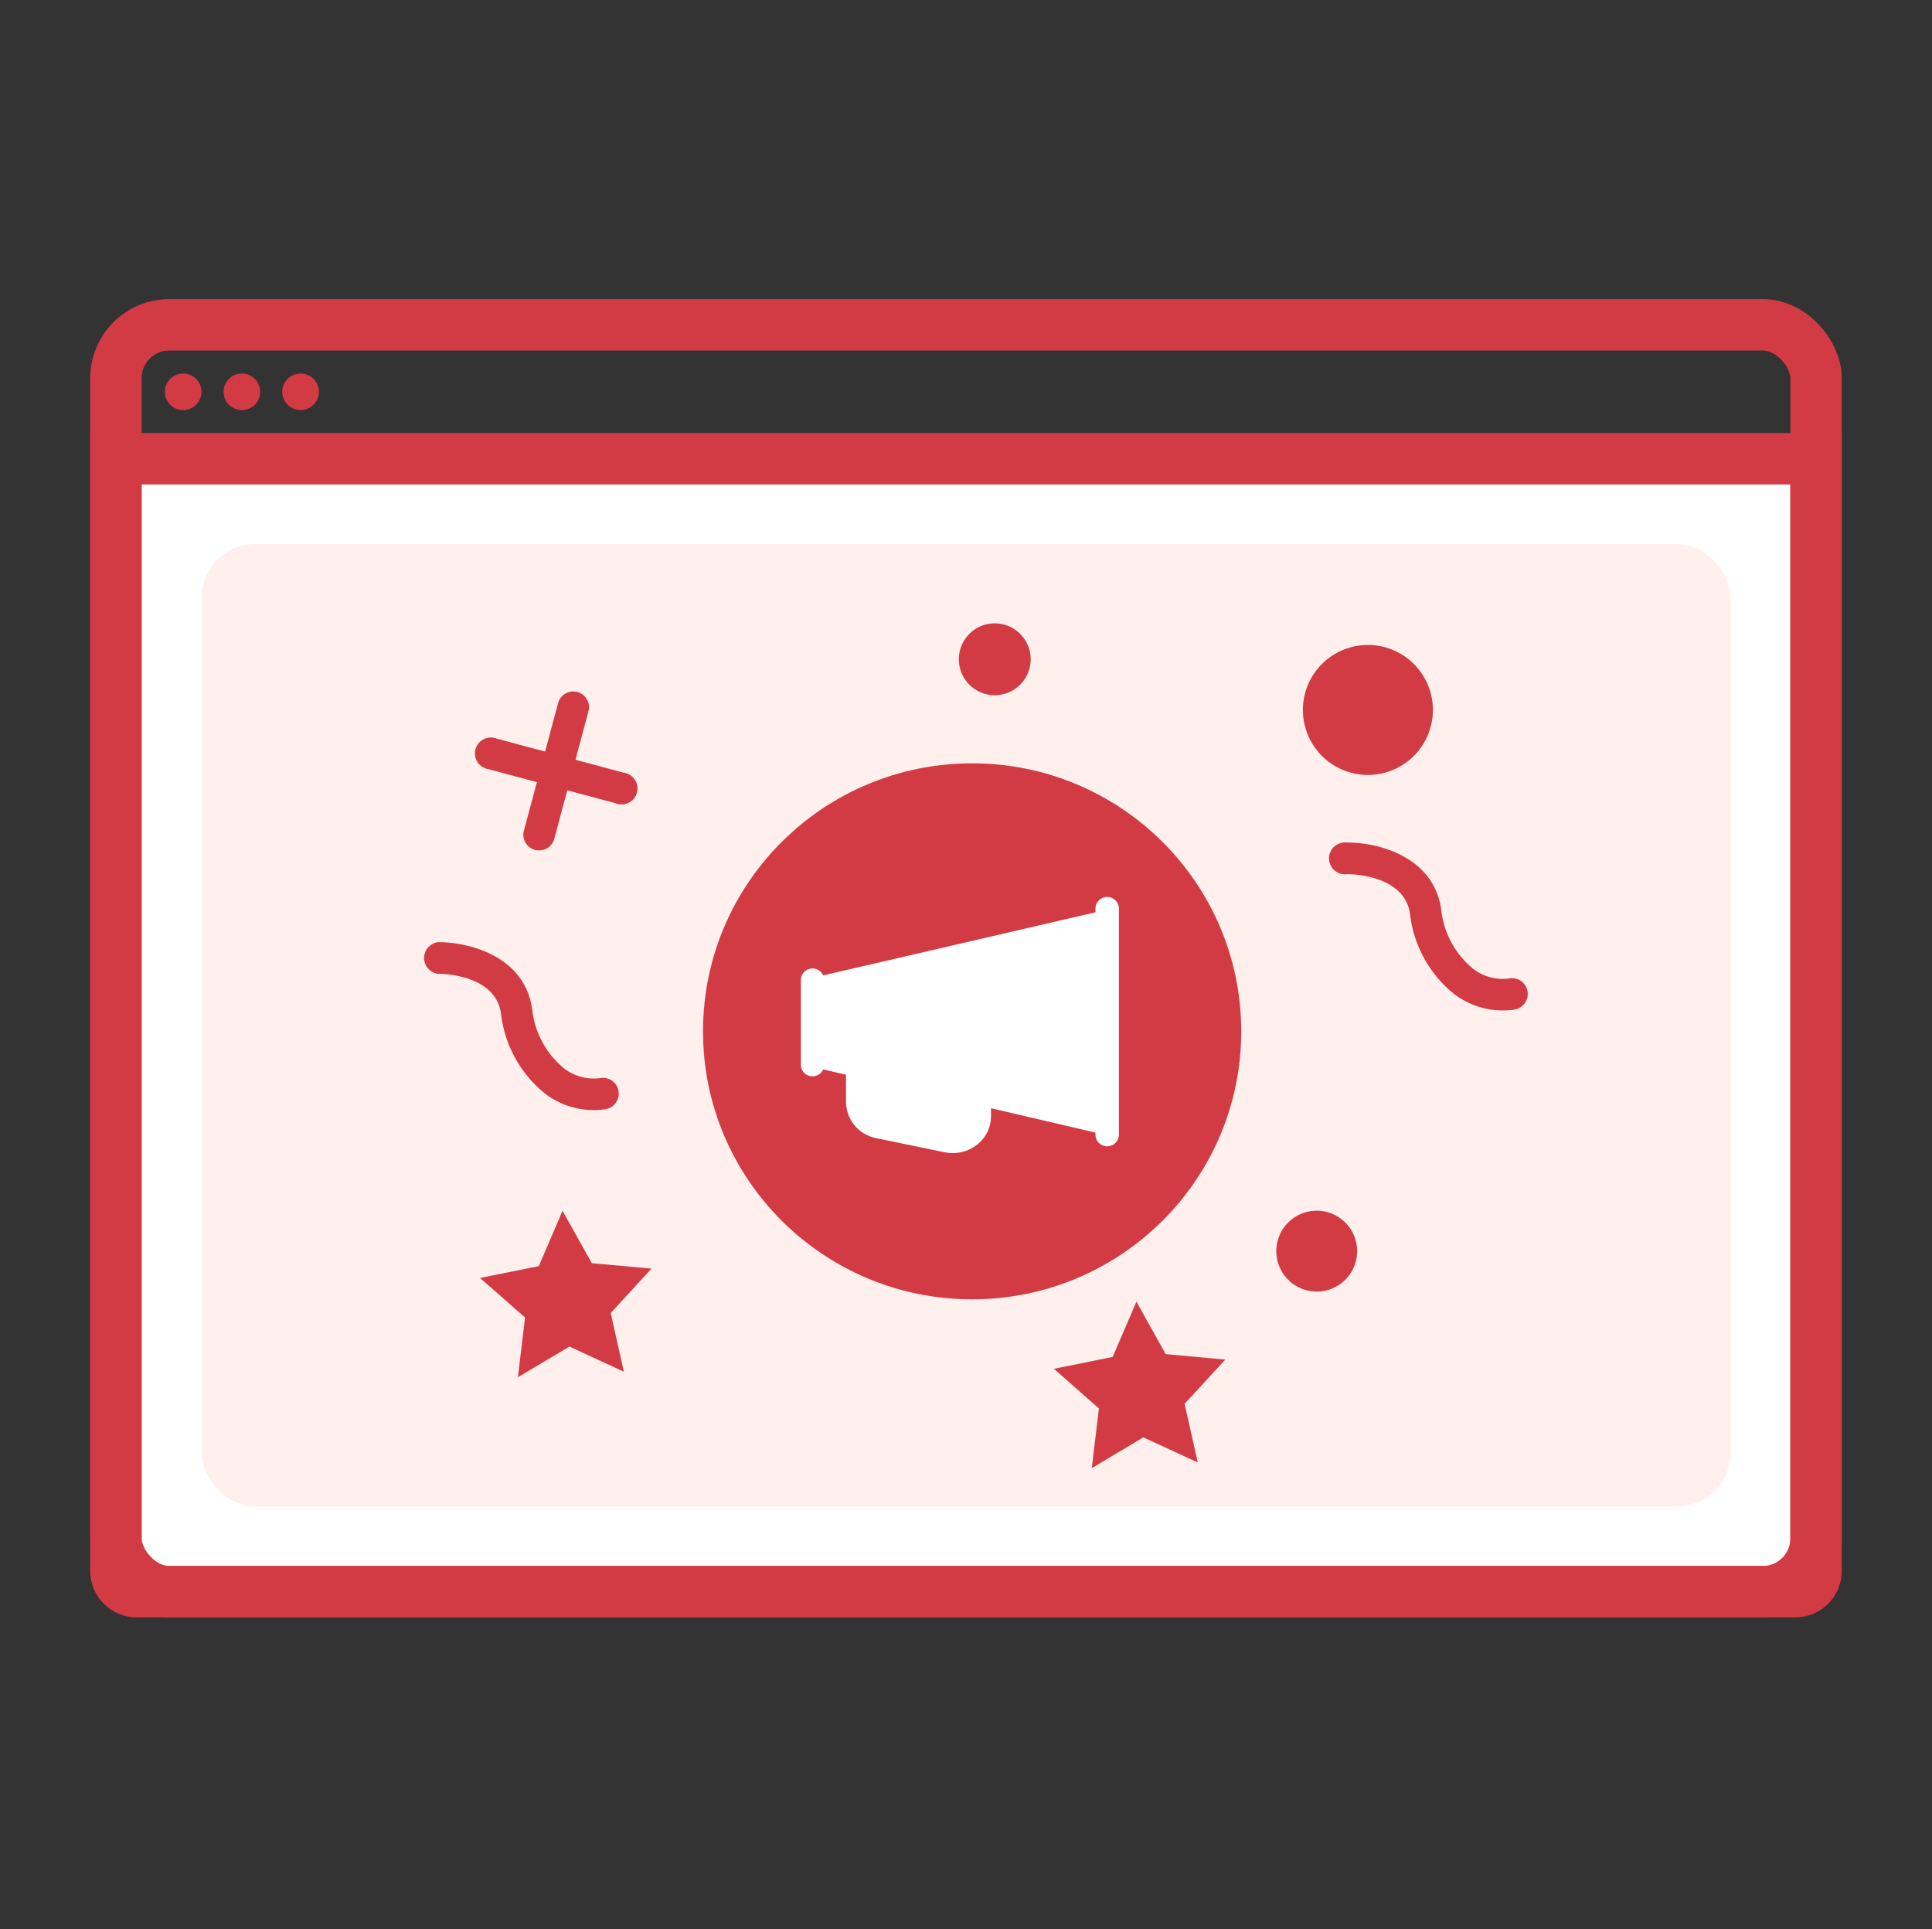 <svg xmlns="http://www.w3.org/2000/svg" width="60.608" height="60.512" viewBox="0 0 60.608 60.512">
  <rect x="0" y="0" width="60.608" height="60.512" fill="#333333" stroke="none"/>
  <g id="additional-services" transform="translate(-9 -9)">
    <rect id="Outlined_Icon_background" data-name="Outlined / Icon background" width="60.608" height="60.512" transform="translate(9 9)" fill="none"/>
    <g id="_3" data-name="3" transform="translate(12.636 19.189)">
      <g id="Group_39_Copy_2" data-name="Group 39 Copy 2">
        <path id="Rectangle_12" data-name="Rectangle 12" d="M0,0H53.335V34.883a.654.654,0,0,1-.654.654H.654A.654.654,0,0,1,0,34.883Z" transform="translate(0 4.203)" fill="#fff" stroke="#d33b44" stroke-miterlimit="10" stroke-width="1.612"/>
        <rect id="Rectangle_12_Copy_2" data-name="Rectangle 12 Copy 2" width="47.963" height="30.187" rx="1.676" transform="translate(2.686 6.878)" fill="#fff0ed"/>
        <rect id="Rectangle_12_Copy" data-name="Rectangle 12 Copy" width="53.335" height="39.74" rx="1.676" fill="none" stroke="#d33b44" stroke-miterlimit="10" stroke-width="1.612"/>
        <g id="Group_37" data-name="Group 37" transform="translate(1.535 1.528)">
          <ellipse id="Oval_4" data-name="Oval 4" cx="0.575" cy="0.573" rx="0.575" ry="0.573" transform="translate(0 0)" fill="#d33b44"/>
          <ellipse id="Oval_4_Copy" data-name="Oval 4 Copy" cx="0.575" cy="0.573" rx="0.575" ry="0.573" transform="translate(1.842 0)" fill="#d33b44"/>
          <ellipse id="Oval_4_Copy_2" data-name="Oval 4 Copy 2" cx="0.575" cy="0.573" rx="0.575" ry="0.573" transform="translate(3.683 0)" fill="#d33b44"/>
        </g>
      </g>
      <g id="Group_51" data-name="Group 51" transform="translate(18.418 13.756)">
        <ellipse id="Oval_5" data-name="Oval 5" cx="8.442" cy="8.407" rx="8.442" ry="8.407" transform="translate(0 0)" fill="#d33b44"/>
        <path id="Shape" d="M4.521,7.985,2.36,7.539a1.17,1.17,0,0,1-.944-1.131V5.55L.7,5.383A.364.364,0,0,1,.366,5.6.363.363,0,0,1,0,5.243V2.575a.363.363,0,0,1,.367-.357A.367.367,0,0,1,.7,2.434L9.241.455V.342a.368.368,0,0,1,.736,0V7.428a.368.368,0,1,1-.736,0V7.365L5.964,6.6v.249a1.135,1.135,0,0,1-.442.9,1.213,1.213,0,0,1-.749.258,1.276,1.276,0,0,1-.252-.023Z" transform="translate(3.07 4.218)" fill="#fff"/>
      </g>
      <path id="Shape-2" data-name="Shape" d="M19.232,33.524a2.518,2.518,0,0,1-.012-1.954,3.773,3.773,0,0,1,2.068-1.981c1.156-.493.711-2.156.691-2.226a.5.5,0,1,1,.955-.267c.25.884.31,2.731-1.255,3.4a2.785,2.785,0,0,0-1.537,1.438,1.521,1.521,0,0,0,0,1.2.493.493,0,0,1-.256.65.507.507,0,0,1-.2.041A.5.5,0,0,1,19.232,33.524ZM9.042,29.509a1.268,1.268,0,1,1,1.268,1.262A1.268,1.268,0,0,1,9.042,29.509Zm16.042-2.842a2.039,2.039,0,1,1,2.04,2.029A2.039,2.039,0,0,1,25.084,26.667ZM4.611,26.74l-1.671.875.319-1.853L1.906,24.45l1.869-.27.836-1.685.835,1.685,1.869.27L5.963,25.762l.318,1.853ZM24.5,14.938a1.127,1.127,0,1,1,.332.8,1.131,1.131,0,0,1-.332-.8ZM2.7,8.614l-1.672.874.32-1.852L0,6.323l1.868-.27L2.7,4.368l.835,1.685,1.869.27L4.057,7.636l.319,1.852ZM8.828,6.791a2.516,2.516,0,0,1-.012-1.954,3.772,3.772,0,0,1,2.068-1.982c1.156-.493.711-2.156.691-2.226A.5.5,0,0,1,12.53.362c.25.884.31,2.731-1.255,3.4A2.786,2.786,0,0,0,9.738,5.2a1.521,1.521,0,0,0,0,1.2.493.493,0,0,1-.256.65.507.507,0,0,1-.2.041.5.5,0,0,1-.456-.3Zm9.357-2.173V3.051H16.61a.493.493,0,1,1,0-.987h1.575V.5a.5.5,0,1,1,.992,0V2.064h1.574a.493.493,0,0,1,0,.987H19.176V4.618a.5.5,0,1,1-.992,0Z" transform="translate(6.504 31.376) rotate(-74.991)" fill="#d33b44"/>
    </g>
  </g>
</svg>
